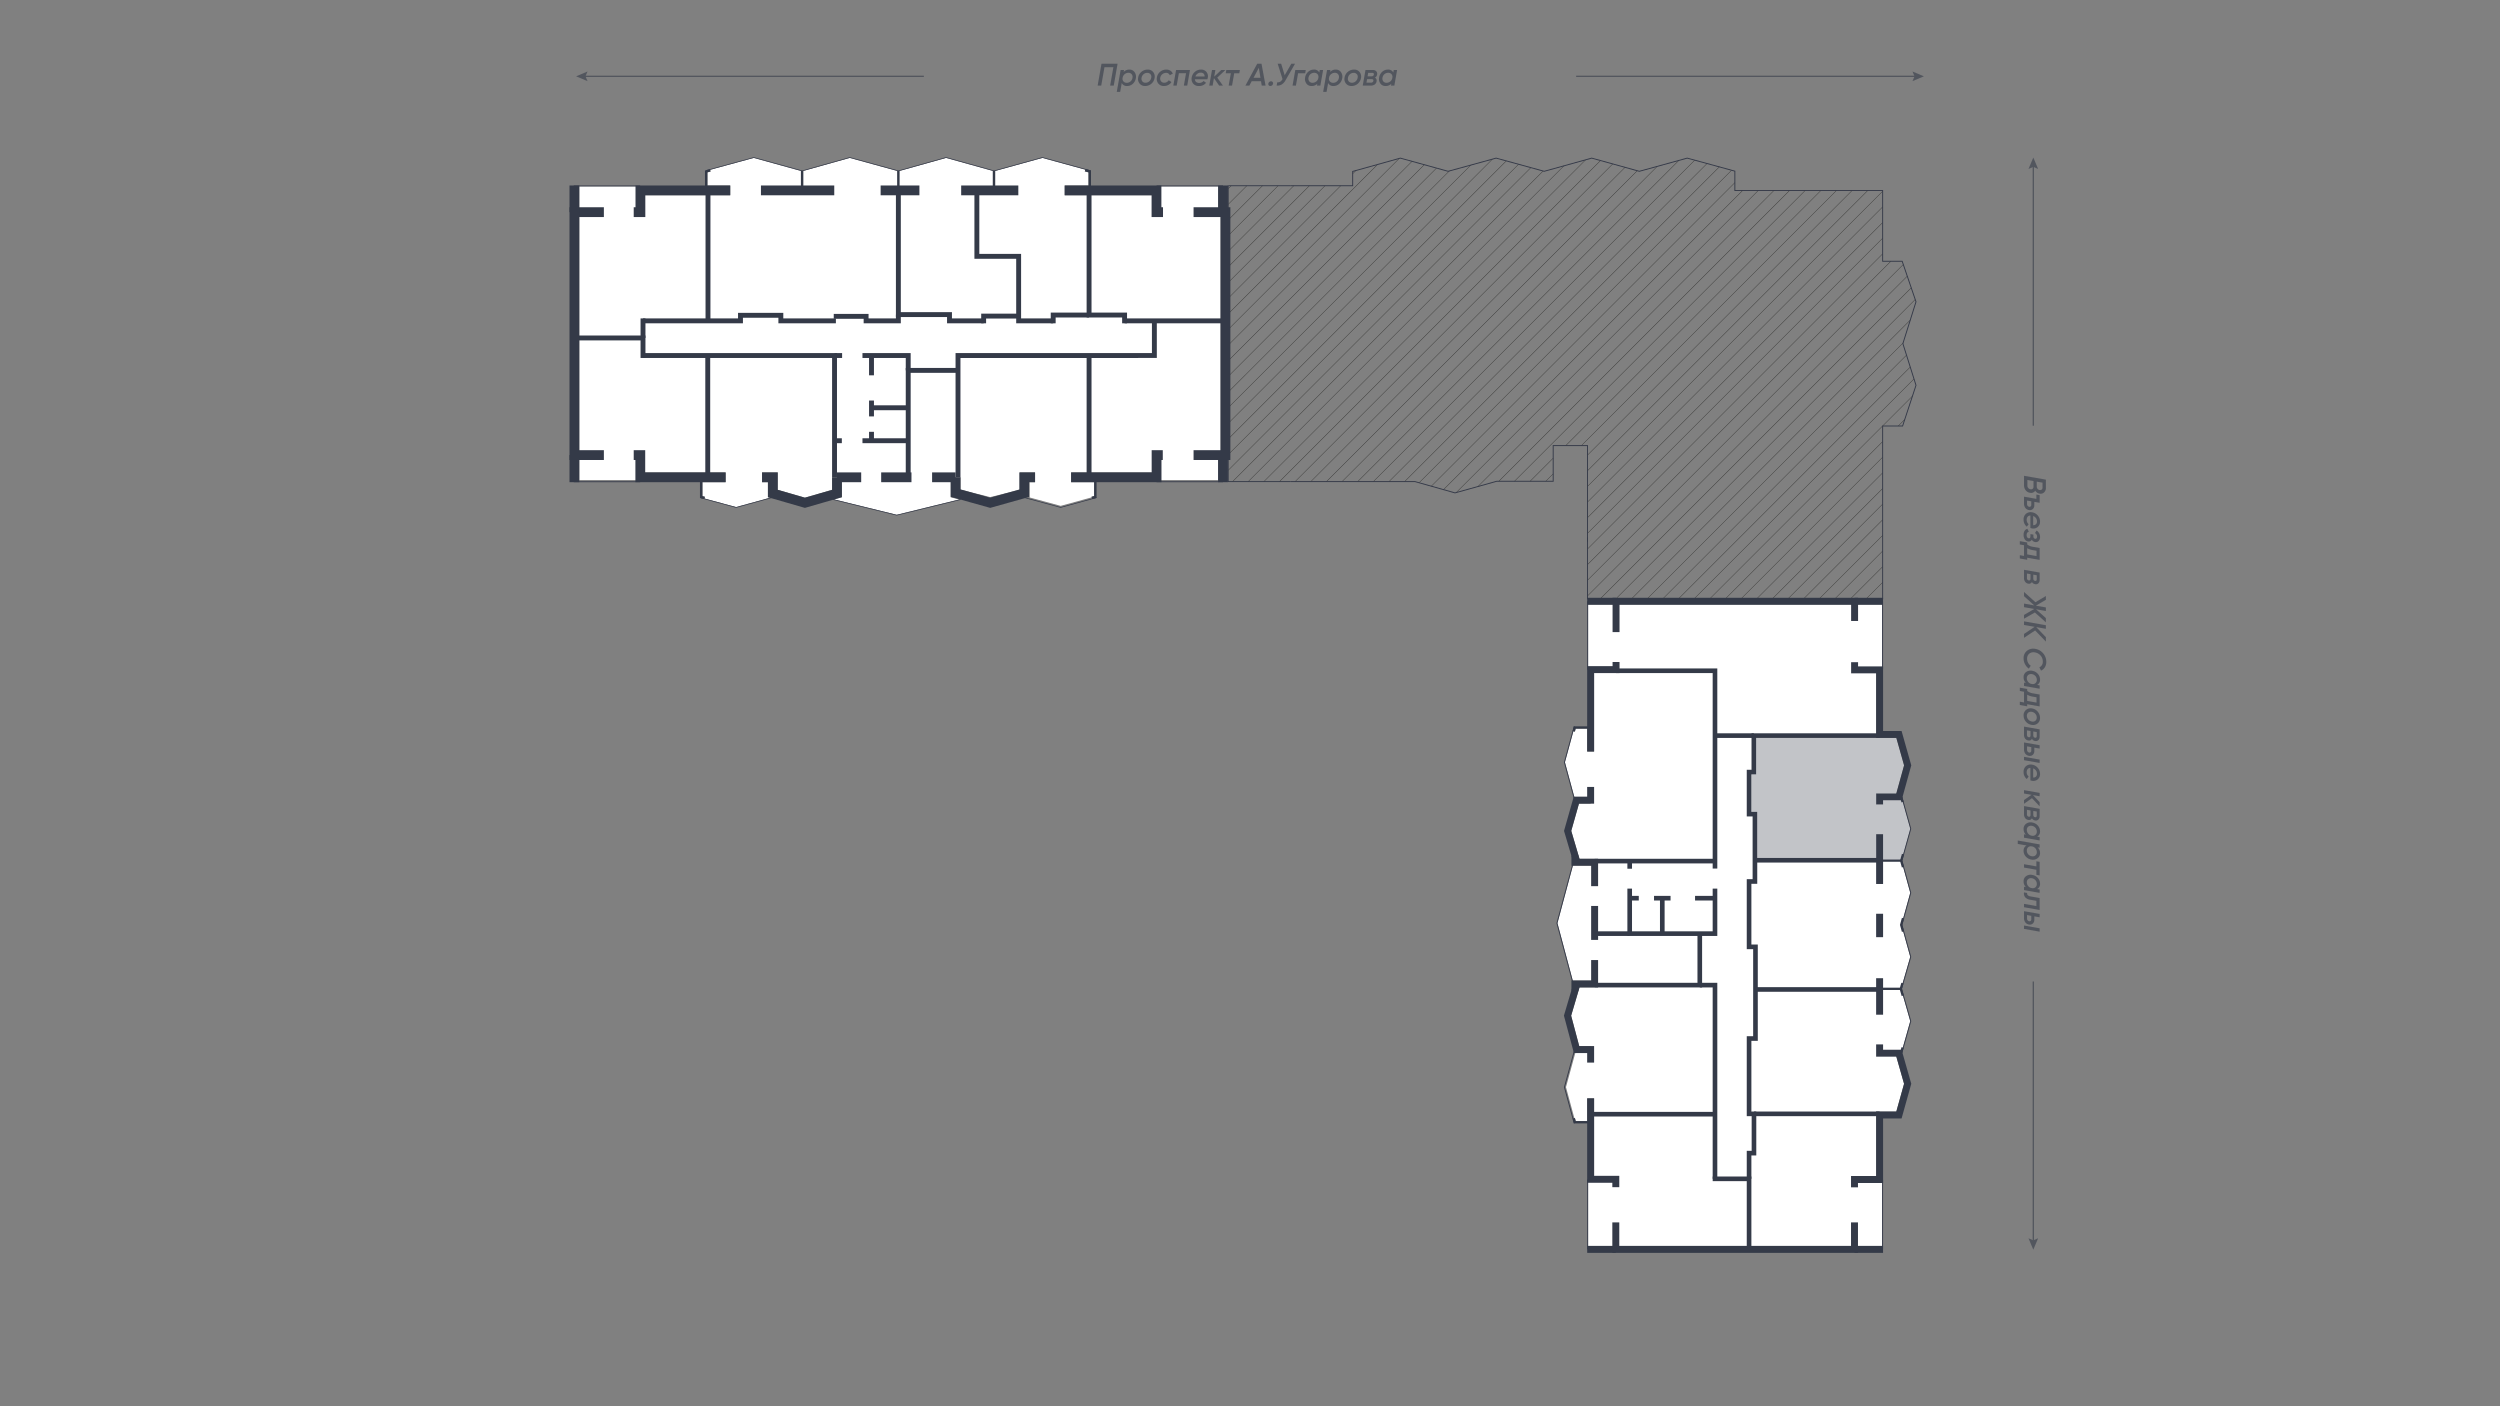 <svg xmlns="http://www.w3.org/2000/svg" xmlns:xlink="http://www.w3.org/1999/xlink" viewBox="0 0 1920 1080"><rect x="0" y="0" width="1920" height="1080" fill="#808080" stroke="none"/><defs><style>.cls-1,.cls-10,.cls-11,.cls-12,.cls-13,.cls-14,.cls-15,.cls-18,.cls-3,.cls-4,.cls-5,.cls-7,.cls-8,.cls-9{fill:none;}.cls-2{clip-path:url(#clip-path);}.cls-3{stroke:#1d1d1b;stroke-width:0.227px;}.cls-10,.cls-11,.cls-12,.cls-13,.cls-14,.cls-15,.cls-18,.cls-3,.cls-4,.cls-5,.cls-7,.cls-8,.cls-9{stroke-miterlimit:10;}.cls-10,.cls-13,.cls-14,.cls-15,.cls-18,.cls-4,.cls-8,.cls-9{stroke:#343a48;}.cls-4,.cls-5{stroke-width:0.714px;}.cls-11,.cls-12,.cls-5,.cls-7{stroke:#343948;}.cls-6{fill:#fff;}.cls-7{stroke-width:0.712px;}.cls-8{stroke-width:1.78px;}.cls-9{stroke-width:3.56px;}.cls-10{stroke-width:5.339px;}.cls-11{stroke-width:0.684px;}.cls-12{stroke-width:0.535px;}.cls-13{stroke-width:1.882px;}.cls-14{stroke-width:3.764px;}.cls-15{stroke-width:7.529px;}.cls-16,.cls-19{fill:#343a48;}.cls-16{opacity:0.3;}.cls-17{opacity:0.6;}</style><clipPath id="clip-path"><polyline class="cls-1" points="1219.225 416.114 1219.225 342.223 1192.849 342.223 1192.849 369.608 1149.432 369.627 1117.44 378.539 1086.729 369.874 943.258 369.874 943.258 142.648 1038.86 142.648 1038.86 131.646 1075.443 121.433 1112.143 131.56 1149.019 121.433 1185.924 131.56 1222.419 121.433 1259.002 131.56 1295.761 121.433 1332.373 131.435 1332.373 146.31 1445.876 146.31 1445.876 200.639 1460.88 200.639 1471.487 231.768 1461.409 263.896 1471.487 295.92 1461.199 327.176 1445.876 327.176 1445.876 459.929 1219.225 459.929 1219.225 412.656"/></clipPath></defs><g id="штриховка"><g class="cls-2"><line class="cls-3" x1="972.807" y1="115.391" x2="575.33" y2="512.867"/><line class="cls-3" x1="984.82" y1="115.391" x2="587.344" y2="512.867"/><line class="cls-3" x1="996.834" y1="115.391" x2="599.357" y2="512.867"/><line class="cls-3" x1="1008.847" y1="115.391" x2="611.371" y2="512.867"/><line class="cls-3" x1="1020.861" y1="115.391" x2="623.384" y2="512.867"/><line class="cls-3" x1="1032.875" y1="115.391" x2="635.398" y2="512.867"/><line class="cls-3" x1="1044.888" y1="115.391" x2="647.412" y2="512.867"/><line class="cls-3" x1="1056.902" y1="115.391" x2="659.425" y2="512.867"/><line class="cls-3" x1="1068.915" y1="115.391" x2="671.439" y2="512.867"/><line class="cls-3" x1="1080.929" y1="115.391" x2="683.452" y2="512.867"/><line class="cls-3" x1="1092.942" y1="115.391" x2="695.466" y2="512.867"/><line class="cls-3" x1="1104.956" y1="115.391" x2="707.479" y2="512.867"/><line class="cls-3" x1="1116.969" y1="115.391" x2="719.493" y2="512.867"/><line class="cls-3" x1="1128.983" y1="115.391" x2="731.506" y2="512.867"/><line class="cls-3" x1="1140.997" y1="115.391" x2="743.52" y2="512.867"/><line class="cls-3" x1="1153.01" y1="115.391" x2="755.534" y2="512.867"/><line class="cls-3" x1="1165.024" y1="115.391" x2="767.547" y2="512.867"/><line class="cls-3" x1="1177.037" y1="115.391" x2="779.561" y2="512.867"/><line class="cls-3" x1="1189.051" y1="115.391" x2="791.574" y2="512.867"/><line class="cls-3" x1="1201.064" y1="115.391" x2="803.588" y2="512.867"/><line class="cls-3" x1="1213.078" y1="115.391" x2="815.601" y2="512.867"/><line class="cls-3" x1="1225.091" y1="115.391" x2="827.615" y2="512.867"/><line class="cls-3" x1="1237.105" y1="115.391" x2="839.628" y2="512.867"/><line class="cls-3" x1="1249.119" y1="115.391" x2="851.642" y2="512.867"/><line class="cls-3" x1="1261.132" y1="115.391" x2="863.656" y2="512.867"/><line class="cls-3" x1="1273.146" y1="115.391" x2="875.669" y2="512.867"/><line class="cls-3" x1="1285.159" y1="115.391" x2="887.683" y2="512.867"/><line class="cls-3" x1="1297.173" y1="115.391" x2="899.696" y2="512.867"/><line class="cls-3" x1="1309.186" y1="115.391" x2="911.71" y2="512.867"/><line class="cls-3" x1="1321.2" y1="115.391" x2="923.723" y2="512.867"/><line class="cls-3" x1="1333.213" y1="115.391" x2="935.737" y2="512.867"/><line class="cls-3" x1="1345.227" y1="115.391" x2="947.751" y2="512.867"/><line class="cls-3" x1="1357.241" y1="115.391" x2="959.764" y2="512.867"/><line class="cls-3" x1="1369.254" y1="115.391" x2="971.778" y2="512.867"/><line class="cls-3" x1="1381.268" y1="115.391" x2="983.791" y2="512.867"/><line class="cls-3" x1="1393.281" y1="115.391" x2="995.805" y2="512.867"/><line class="cls-3" x1="1405.295" y1="115.391" x2="1007.818" y2="512.867"/><line class="cls-3" x1="1417.308" y1="115.391" x2="1019.832" y2="512.867"/><line class="cls-3" x1="1429.322" y1="115.391" x2="1031.845" y2="512.867"/><line class="cls-3" x1="1441.335" y1="115.391" x2="1043.859" y2="512.867"/><line class="cls-3" x1="1453.349" y1="115.391" x2="1055.873" y2="512.867"/><line class="cls-3" x1="1465.363" y1="115.391" x2="1067.886" y2="512.867"/><line class="cls-3" x1="1477.376" y1="115.391" x2="1079.9" y2="512.867"/><line class="cls-3" x1="1489.39" y1="115.391" x2="1091.913" y2="512.867"/><line class="cls-3" x1="1501.403" y1="115.391" x2="1103.927" y2="512.867"/><line class="cls-3" x1="1513.417" y1="115.391" x2="1115.94" y2="512.867"/><line class="cls-3" x1="1525.43" y1="115.391" x2="1127.954" y2="512.867"/><line class="cls-3" x1="1537.444" y1="115.391" x2="1139.967" y2="512.867"/><line class="cls-3" x1="1549.457" y1="115.391" x2="1151.981" y2="512.867"/><line class="cls-3" x1="1561.471" y1="115.391" x2="1163.995" y2="512.867"/><line class="cls-3" x1="1573.485" y1="115.391" x2="1176.008" y2="512.867"/><line class="cls-3" x1="1585.498" y1="115.391" x2="1188.022" y2="512.867"/><line class="cls-3" x1="1597.512" y1="115.391" x2="1200.035" y2="512.867"/><line class="cls-3" x1="1609.525" y1="115.391" x2="1212.049" y2="512.867"/><line class="cls-3" x1="1621.539" y1="115.391" x2="1224.062" y2="512.867"/><line class="cls-3" x1="1633.552" y1="115.391" x2="1236.076" y2="512.867"/><line class="cls-3" x1="1645.566" y1="115.391" x2="1248.089" y2="512.867"/><line class="cls-3" x1="1657.579" y1="115.391" x2="1260.103" y2="512.867"/><line class="cls-3" x1="1669.593" y1="115.391" x2="1272.117" y2="512.867"/><line class="cls-3" x1="1681.607" y1="115.391" x2="1284.13" y2="512.867"/><line class="cls-3" x1="1693.62" y1="115.391" x2="1296.144" y2="512.867"/><line class="cls-3" x1="1705.634" y1="115.391" x2="1308.157" y2="512.867"/><line class="cls-3" x1="1717.647" y1="115.391" x2="1320.171" y2="512.867"/><line class="cls-3" x1="1729.661" y1="115.391" x2="1332.184" y2="512.867"/><line class="cls-3" x1="1741.674" y1="115.391" x2="1344.198" y2="512.867"/><line class="cls-3" x1="1753.688" y1="115.391" x2="1356.211" y2="512.867"/><line class="cls-3" x1="1765.701" y1="115.391" x2="1368.225" y2="512.867"/><line class="cls-3" x1="1777.715" y1="115.391" x2="1380.239" y2="512.867"/><line class="cls-3" x1="1789.729" y1="115.391" x2="1392.252" y2="512.867"/></g></g><g id="минипланы"><polyline class="cls-4" points="990.922 369.874 943.258 369.874 943.258 349.056"/><line class="cls-5" x1="943.51" y1="142.648" x2="990.875" y2="142.648"/><polyline class="cls-5" points="990.922 369.874 1086.729 369.874 1117.44 378.539 1149.432 369.627 1192.849 369.608 1192.849 342.223 1219.225 342.223 1219.225 416.114"/><line class="cls-4" x1="943.258" y1="349.056" x2="943.258" y2="163.549"/><polyline class="cls-5" points="990.875 142.648 1038.86 142.648 1038.86 131.646 1075.443 121.433 1112.143 131.56 1149.019 121.433 1185.924 131.56 1222.419 121.433 1259.002 131.56 1295.761 121.433 1332.373 131.435 1332.373 146.31 1445.876 146.31 1445.876 200.639 1460.88 200.639 1471.487 231.768 1461.409 263.896 1471.487 295.92 1461.199 327.176 1445.876 327.176 1445.876 459.929 1241.676 459.929 1219.225 459.929 1219.225 412.656"/><line class="cls-4" x1="943.258" y1="163.549" x2="943.258" y2="142.315"/><polygon class="cls-6" points="1219.668 905.757 1218.963 905.757 1218.963 905.701 1224.25 905.701 1224.25 843.523 1218.963 843.523 1218.963 860.988 1210.152 860.988 1209.51 858.616 1209.115 858.721 1202.676 834.937 1209.831 808.707 1221.607 808.707 1221.607 803.421 1212.834 803.421 1206.613 780.077 1213.042 758.33 1224.669 758.33 1224.669 753.043 1207.864 753.043 1196.099 708.982 1207.963 664.847 1224.669 664.847 1224.669 659.56 1213.042 659.56 1206.697 638.113 1212.626 617.216 1221.607 617.216 1221.607 611.929 1209.027 611.929 1201.848 585.41 1208.343 561.594 1209.514 561.894 1210.102 559.596 1218.963 559.596 1218.963 577.183 1224.25 577.183 1224.25 514.262 1219.668 514.262 1219.668 464.41 1241.129 464.41 1424.331 464.41 1445.479 464.41 1445.479 513.878 1445.479 514.467 1440.897 514.467 1440.897 566.715 1456.391 566.715 1462.34 587.785 1455.841 611.295 1460.377 612.546 1467.088 636.51 1460.282 660.85 1460.254 660.942 1467.088 685.66 1460.282 710.223 1460.257 710.318 1467.088 734.878 1459.975 759.419 1467.088 784.243 1460.289 808.309 1455.848 809.574 1462.337 832.354 1456.384 853.674 1440.897 853.674 1440.897 905.859 1445.479 905.859 1445.479 906.177 1445.479 956.889 1424.253 956.889 1240.942 956.889 1219.668 956.889 1219.668 905.757"/><polyline class="cls-7" points="1209.011 557.799 1201.482 585.411 1209.011 613.224"/><polyline class="cls-7" points="1209.011 807.326 1201.482 834.938 1209.011 862.752"/><polyline class="cls-7" points="1207.756 664.254 1195.733 708.983 1207.756 754.007"/><line class="cls-7" x1="1219.316" y1="959.534" x2="1219.316" y2="905.758"/><line class="cls-7" x1="1445.83" y1="959.534" x2="1445.83" y2="906.177"/><polyline class="cls-7" points="1460.343 611.117 1467.454 636.51 1460.621 660.944 1467.454 685.661 1460.621 710.317 1467.454 734.881 1460.343 759.421 1467.454 784.241 1460.343 809.417"/><line class="cls-7" x1="1445.83" y1="461.767" x2="1445.83" y2="513.877"/><line class="cls-7" x1="1219.316" y1="461.767" x2="1219.316" y2="514.295"/><line class="cls-8" x1="1443.539" y1="660.944" x2="1460.343" y2="660.944"/><polyline class="cls-8" points="1221.607 558.715 1209.418 558.715 1208.659 561.676"/><polyline class="cls-8" points="1221.793 861.871 1209.478 861.871 1208.659 858.846"/><line class="cls-8" x1="1460.343" y1="759.421" x2="1443.819" y2="759.421"/><polyline class="cls-8" points="1461.094 755.003 1459.814 759.421 1461.332 764.721"/><polyline class="cls-8" points="1461.528 705.137 1460.093 710.317 1461.528 715.478"/><polyline class="cls-8" points="1461.488 655.952 1460.093 660.944 1461.488 665.993"/><line class="cls-8" x1="1461.209" y1="804.476" x2="1460.083" y2="808.463"/><line class="cls-8" x1="1461.188" y1="616.025" x2="1460.121" y2="612.213"/><polyline class="cls-9" points="1317.11 667.046 1317.11 594.191 1317.11 578.505 1317.11 515.143 1241.128 515.143"/><polyline class="cls-9" points="1317.11 682.454 1317.11 717.033 1251.609 717.033 1251.609 682.454"/><line class="cls-9" x1="1282.982" y1="689.811" x2="1270.293" y2="689.811"/><line class="cls-9" x1="1258.58" y1="689.811" x2="1251.609" y2="689.811"/><line class="cls-9" x1="1301.805" y1="689.811" x2="1317.11" y2="689.811"/><line class="cls-9" x1="1276.637" y1="689.811" x2="1276.637" y2="717.033"/><line class="cls-9" x1="1251.609" y1="717.033" x2="1224.67" y2="717.033"/><line class="cls-9" x1="1224.67" y1="661.323" x2="1317.11" y2="661.323"/><line class="cls-9" x1="1251.609" y1="667.185" x2="1251.609" y2="661.323"/><polyline class="cls-9" points="1224.67 756.569 1305.434 756.569 1305.434 717.312"/><polyline class="cls-9" points="1305.434 756.569 1317.11 756.569 1317.11 796.232 1317.11 811.919 1317.11 887.841 1317.11 905.34"/><line class="cls-9" x1="1317.11" y1="855.701" x2="1221.607" y2="855.701"/><polyline class="cls-9" points="1315.348 905.34 1343.287 905.34 1343.287 959.534"/><line class="cls-9" x1="1443.539" y1="855.436" x2="1347.052" y2="855.436"/><line class="cls-9" x1="1348.204" y1="759.91" x2="1443.539" y2="759.91"/><line class="cls-9" x1="1347.786" y1="660.665" x2="1443.539" y2="660.665"/><polyline class="cls-9" points="1443.539 564.955 1346.949 564.955 1346.949 592.969 1343.287 592.969 1343.287 602.488 1343.287 616.64 1343.287 625.248 1347.786 625.248 1347.786 676.983 1343.287 676.983 1343.287 695.63 1343.287 711.038 1343.287 727.175 1348.204 727.175 1348.204 797.59 1343.287 797.59 1343.287 812.267 1343.287 827.605 1343.287 855.436 1347.052 855.436 1347.052 885.61 1343.287 885.61 1343.287 888.12 1343.287 905.34"/><polyline class="cls-9" points="1317.11 564.955 1321.396 564.955 1336.524 564.955 1346.949 564.955"/><polyline class="cls-10" points="1224.67 680.571 1224.67 662.204 1209.523 662.204 1209.523 657.053"/><polyline class="cls-10" points="1211.069 662.204 1203.947 638.128 1210.628 614.572 1221.607 614.572 1221.607 604.347"/><polyline class="cls-10" points="1224.67 737.321 1224.67 755.688 1209.523 755.688 1209.523 760.839"/><polyline class="cls-10" points="1211.069 755.688 1203.866 780.039 1210.805 806.062 1221.607 806.062 1221.607 816.102"/><line class="cls-10" x1="1224.67" y1="695.77" x2="1224.67" y2="721.844"/><polyline class="cls-10" points="1221.607 843.524 1221.607 905.702 1240.942 905.702 1240.942 911.754"/><polyline class="cls-10" points="1240.942 938.804 1240.942 959.534 1424.252 959.534 1424.252 938.804"/><line class="cls-10" x1="1240.942" y1="959.534" x2="1218.964" y2="959.534"/><polyline class="cls-10" points="1424.252 911.893 1424.252 905.861 1443.539 905.861 1443.539 856.317 1458.39 856.317 1465.083 832.346 1458.39 808.851 1443.539 808.851 1443.539 802.089"/><line class="cls-10" x1="1424.252" y1="959.534" x2="1446.182" y2="959.534"/><line class="cls-10" x1="1443.539" y1="751.265" x2="1443.539" y2="779.291"/><line class="cls-10" x1="1443.539" y1="719.752" x2="1443.539" y2="701.765"/><line class="cls-10" x1="1443.539" y1="678.898" x2="1443.539" y2="640.623"/><polyline class="cls-10" points="1443.539 617.895 1443.539 611.998 1458.39 611.998 1465.083 587.777 1458.39 564.073 1443.539 564.073 1443.539 514.468 1424.332 514.468 1424.332 508.578"/><polyline class="cls-10" points="1424.332 476.903 1424.332 461.767 1241.128 461.767 1241.128 485.455"/><line class="cls-10" x1="1424.332" y1="461.767" x2="1446.182" y2="461.767"/><polyline class="cls-10" points="1241.128 508.416 1241.128 514.262 1221.607 514.262 1221.607 577.184"/><line class="cls-10" x1="1241.128" y1="461.767" x2="1218.964" y2="461.767"/><polygon class="cls-6" points="937.388 162.933 937.388 349.509 935.507 349.509 935.507 368.671 888.246 368.671 888.246 362.804 822.597 362.804 822.597 370.331 840.292 370.331 840.292 380.959 838.308 381.506 838.429 381.952 814.584 388.497 790.618 382.002 790.778 381.962 790.778 370.331 794.922 370.331 794.922 362.804 783.251 362.804 783.251 376.081 760.463 381.766 737.674 376.081 737.674 366.565 730.147 366.565 730.147 381.962 736.7 383.597 688.668 395.364 640.653 383.565 646.574 381.852 646.574 366.565 639.047 366.565 639.047 376.191 618.171 382.223 597.296 376.191 597.296 362.804 585.25 362.804 585.25 370.331 589.769 370.331 589.769 381.852 591.293 382.291 565.289 389.432 541.008 382.848 541.365 381.534 539.456 381.017 539.456 370.331 557.294 370.331 557.294 362.804 491.752 362.804 491.752 368.671 491.641 368.671 444.901 368.671 444.901 349.509 444.901 162.933 444.901 143.139 491.841 143.139 491.841 149.98 560.824 149.98 560.824 142.453 543.3 142.453 543.3 132.381 545.723 131.721 545.363 130.408 578.894 121.257 616.03 131.518 652.599 121.257 689.945 131.518 726.585 121.257 763.364 131.496 763.436 131.518 800.568 121.257 833.5 130.286 833.14 131.6 835.984 132.381 835.984 142.453 817.678 142.453 817.678 149.98 888.182 149.98 888.182 143.139 888.246 143.139 935.536 143.139 935.536 162.933 937.388 162.933"/><line class="cls-11" x1="888.247" y1="369.989" x2="939.27" y2="369.989"/><line class="cls-11" x1="888.247" y1="142.796" x2="939.27" y2="142.796"/><line class="cls-11" x1="440.617" y1="369.989" x2="491.64" y2="369.989"/><line class="cls-11" x1="440.617" y1="142.796" x2="491.64" y2="142.796"/><polyline class="cls-12" points="542.358 130.949 578.895 120.98 616.029 131.24 652.598 120.98 689.945 131.24 726.584 120.98 763.435 131.24 800.569 120.98 837.799 131.188"/><polyline class="cls-12" points="786.732 382.159 814.585 389.708 842.08 382.159"/><polyline class="cls-12" points="538.208 382.368 565.288 389.708 592.784 382.159"/><polyline class="cls-12" points="639.679 383.6 688.669 395.642 737.809 383.6"/><polyline class="cls-13" points="538.514 367.926 538.514 381.737 541.12 382.444"/><polyline class="cls-13" points="841.233 366.859 841.233 381.677 838.556 382.413"/><polyline class="cls-13" points="836.927 143.218 836.927 131.663 833.388 130.693"/><line class="cls-13" x1="763.388" y1="143.1" x2="763.388" y2="131.24"/><line class="cls-13" x1="616.029" y1="131.24" x2="616.029" y2="143.618"/><line class="cls-13" x1="689.945" y1="131.24" x2="689.945" y2="143.9"/><polyline class="cls-13" points="545.476 130.812 542.358 131.662 542.358 142.959"/><polyline class="cls-14" points="941.152 246.418 881.008 246.418 863.68 246.418"/><polyline class="cls-14" points="836.405 146.218 836.405 241.951 863.68 241.951 863.68 248.301"/><polyline class="cls-14" points="886.559 246.418 886.559 273.024 884.122 273.024 868.418 273.045 784.755 273.045 769.321 273.045 735.748 273.045 735.748 366.567"/><polyline class="cls-14" points="640.919 366.567 640.919 273.045 609.169 273.045 593.916 273.045 510.884 273.045 493.827 273.045"/><polyline class="cls-14" points="441.136 259.55 493.827 259.55 493.827 274.927"/><line class="cls-14" x1="543.556" y1="273.045" x2="543.556" y2="366.567"/><line class="cls-14" x1="493.827" y1="259.55" x2="493.827" y2="244.536"/><polyline class="cls-14" points="750.233 146.218 750.233 196.87 782.318 196.87 782.318 246.418 791.523 246.418 808.852 246.418"/><polyline class="cls-14" points="836.405 241.951 808.852 241.951 808.852 248.301"/><polyline class="cls-14" points="755.441 248.301 755.441 242.763 782.318 242.763"/><polyline class="cls-14" points="689.945 146.218 689.945 241.609 729.214 241.609 729.214 246.418 738.184 246.418 755.441 246.418"/><polyline class="cls-14" points="493.827 246.418 510.884 246.418 568.691 246.418 568.691 242.15 599.693 242.15 599.693 246.418 611.323 246.418 626.478 246.418 641.96 246.418"/><polyline class="cls-14" points="735.748 284.46 697.507 284.46 697.507 366.567"/><polyline class="cls-14" points="662.373 273.045 697.507 273.045 697.507 284.46"/><line class="cls-14" x1="697.507" y1="338.476" x2="662.373" y2="338.476"/><line class="cls-14" x1="669.313" y1="331.635" x2="669.313" y2="338.476"/><line class="cls-14" x1="669.313" y1="307.609" x2="669.313" y2="319.806"/><line class="cls-14" x1="669.313" y1="273.045" x2="669.313" y2="288.25"/><line class="cls-14" x1="669.313" y1="313.16" x2="697.507" y2="313.16"/><line class="cls-14" x1="836.405" y1="273.045" x2="836.405" y2="366.567"/><line class="cls-14" x1="543.736" y1="246.418" x2="543.736" y2="145.832"/><polyline class="cls-14" points="640.315 242.961 665.165 242.961 665.165 246.418 689.945 246.418 689.945 241.609"/><line class="cls-14" x1="640.919" y1="273.045" x2="646.739" y2="273.045"/><line class="cls-14" x1="640.919" y1="338.476" x2="646.527" y2="338.476"/><polyline class="cls-15" points="585.249 366.567 593.532 366.567 593.532 379.021 618.171 386.141 642.81 379.021 642.81 366.567"/><polyline class="cls-15" points="486.697 349.509 491.753 349.509 491.753 366.567 557.293 366.567"/><polyline class="cls-15" points="463.773 162.933 441.136 162.933 441.136 349.509 463.773 349.509"/><polyline class="cls-15" points="560.822 146.218 491.839 146.218 491.839 162.933 486.697 162.933"/><line class="cls-15" x1="640.712" y1="146.218" x2="584.402" y2="146.218"/><line class="cls-15" x1="706.111" y1="146.218" x2="676.319" y2="146.218"/><line class="cls-15" x1="782.073" y1="146.218" x2="738.184" y2="146.218"/><polyline class="cls-15" points="893.192 162.933 888.183 162.933 888.183 146.218 817.68 146.218"/><polyline class="cls-15" points="916.658 349.509 941.152 349.509 941.152 162.933 916.658 162.933"/><polyline class="cls-15" points="822.596 366.567 888.247 366.567 888.247 349.509 893.012 349.509"/><polyline class="cls-15" points="794.922 366.567 786.622 366.567 786.622 378.799 760.463 386.141 733.912 378.705 733.912 366.567"/><line class="cls-15" x1="441.136" y1="349.509" x2="441.136" y2="370.331"/><line class="cls-15" x1="939.27" y1="349.509" x2="939.27" y2="370.331"/><line class="cls-15" x1="939.302" y1="142.454" x2="939.302" y2="162.933"/><line class="cls-15" x1="441.136" y1="162.933" x2="441.136" y2="142.454"/><line class="cls-15" x1="642.81" y1="366.567" x2="661.399" y2="366.567"/><line class="cls-15" x1="676.742" y1="366.567" x2="700.008" y2="366.567"/><line class="cls-15" x1="733.912" y1="366.567" x2="715.853" y2="366.567"/></g><g id="маски"><g id="_3s_8-12f" data-name="3s 8-12f"><path class="cls-16" d="M1459.425,660.064h-13.242V640.623H1440.9V658.9H1349.55V623.486h-4.5V594.732h3.662V566.715h107.68l5.949,21.07-5.963,21.571H1440.9v8.54h5.286v-3.253H1460.4l.278-1.012,6.408,22.879-5.449,19.484-1-.279Z"/></g></g><g id="улицы"><g class="cls-17"><line class="cls-18" x1="1210.476" y1="58.61" x2="1471.591" y2="58.61"/><polygon class="cls-19" points="1468.782 62.313 1470.355 58.61 1468.782 54.906 1477.56 58.61 1468.782 62.313"/></g><g class="cls-17"><line class="cls-18" x1="709.524" y1="58.61" x2="448.409" y2="58.61"/><polygon class="cls-19" points="451.218 54.906 449.645 58.61 451.218 62.313 442.44 58.61 451.218 54.906"/></g><g class="cls-17"><path class="cls-19" d="M858.3,48.949l-2.951,16.8h-2.761l2.5-14.16h-6.84l-2.5,14.16h-2.759l2.952-16.8Z"/><path class="cls-19" d="M867.367,53.437a4.651,4.651,0,0,1,3.96,1.956,5.848,5.848,0,0,1,1.008,4.6,7.3,7.3,0,0,1-2.315,4.356,6.337,6.337,0,0,1-4.4,1.716,4.264,4.264,0,0,1-4.127-2.3l-1.2,6.792h-2.616l2.977-16.8h2.591l-.263,1.512A5.836,5.836,0,0,1,867.367,53.437Zm2.376,6.36a3.341,3.341,0,0,0-.6-2.784,3.055,3.055,0,0,0-2.521-1.1,4.5,4.5,0,0,0-4.368,3.432l-.12.7a3.054,3.054,0,0,0,.78,2.6,3.324,3.324,0,0,0,2.46.948,4.353,4.353,0,0,0,2.808-1.008A4.414,4.414,0,0,0,869.743,59.8Z"/><path class="cls-19" d="M879.559,66.061a5.324,5.324,0,0,1-4.392-1.932,5.467,5.467,0,0,1-1.032-4.692,7.084,7.084,0,0,1,2.568-4.332,7.341,7.341,0,0,1,4.752-1.668,5.088,5.088,0,0,1,4.2,1.92,5.535,5.535,0,0,1,1.056,4.632,7.32,7.32,0,0,1-7.152,6.072Zm.192-2.52a4.333,4.333,0,0,0,2.82-1.032,4.492,4.492,0,0,0,1.572-2.808,3.052,3.052,0,0,0-.6-2.724,3.125,3.125,0,0,0-2.448-1.02,4.326,4.326,0,0,0-2.808,1.02,4.446,4.446,0,0,0-1.56,2.772,3.227,3.227,0,0,0,.6,2.772A3.05,3.05,0,0,0,879.751,63.541Z"/><path class="cls-19" d="M893.887,66.061a5.231,5.231,0,0,1-4.3-1.92,5.587,5.587,0,0,1-1.1-4.656,7.066,7.066,0,0,1,2.484-4.344,7.146,7.146,0,0,1,4.74-1.7,5.68,5.68,0,0,1,3.132.84,4.609,4.609,0,0,1,1.859,2.28l-2.327,1.2a2.8,2.8,0,0,0-2.9-1.776,4.448,4.448,0,0,0-4.392,3.7,3.374,3.374,0,0,0,.6,2.736,2.953,2.953,0,0,0,2.472,1.1,3.937,3.937,0,0,0,1.956-.5,4.251,4.251,0,0,0,1.476-1.368l2.088,1.344a6.1,6.1,0,0,1-2.448,2.28A7.175,7.175,0,0,1,893.887,66.061Z"/><path class="cls-19" d="M913.9,53.749l-2.113,12H909.2l1.68-9.551h-5.5l-1.68,9.551h-2.591l2.112-12Z"/><path class="cls-19" d="M922.374,53.437a5.093,5.093,0,0,1,4.188,1.848,5.226,5.226,0,0,1,1,4.488c-.144.576-.239.936-.288,1.08h-9.552a2.622,2.622,0,0,0,.912,2.112,3.582,3.582,0,0,0,2.328.72,4.157,4.157,0,0,0,3.384-1.512l1.9,1.44a6.656,6.656,0,0,1-5.5,2.448,5.382,5.382,0,0,1-4.44-1.9,5.61,5.61,0,0,1-1.08-4.656,7.145,7.145,0,0,1,2.473-4.356A7,7,0,0,1,922.374,53.437Zm-4.3,5.28h7.033a2.757,2.757,0,0,0-.781-2.208,3.064,3.064,0,0,0-2.124-.72,4.212,4.212,0,0,0-2.508.78A4.6,4.6,0,0,0,918.078,58.717Z"/><path class="cls-19" d="M941.118,53.749l-6.264,5.88,4.344,6.12h-2.879l-4.009-5.76-1.008,5.76H928.71l2.112-12h2.592l-.912,5.112,5.448-5.112Z"/><path class="cls-19" d="M952.231,53.749l-.433,2.5h-3.912l-1.68,9.5h-2.592l1.68-9.5h-3.935l.431-2.5Z"/><path class="cls-19" d="M969.006,65.749l-.552-3.384H961.3l-1.8,3.384h-3.023l9.048-16.8h3.311l3.12,16.8ZM962.7,59.773h5.328l-1.248-7.68Z"/><path class="cls-19" d="M975.559,66.037a1.391,1.391,0,0,1-1.164-.54,1.622,1.622,0,0,1-.3-1.308,2,2,0,0,1,.72-1.248,2.1,2.1,0,0,1,1.391-.5,1.424,1.424,0,0,1,1.176.54,1.566,1.566,0,0,1,.313,1.284,2.14,2.14,0,0,1-.733,1.272A2.084,2.084,0,0,1,975.559,66.037Z"/><path class="cls-19" d="M991.735,48.949h2.856l-7.177,12.48a8.99,8.99,0,0,1-3.059,3.456,6.785,6.785,0,0,1-3.9.864l.456-2.544a3.686,3.686,0,0,0,2.317-.456,5.283,5.283,0,0,0,1.691-1.92l.049-.1-3.7-11.784h2.664l2.712,8.856Z"/><path class="cls-19" d="M1002.823,53.749l-.432,2.5h-5.448l-1.68,9.5h-2.592l2.112-12Z"/><path class="cls-19" d="M1013.55,53.749h2.593l-2.113,12h-2.591l.239-1.416a5.851,5.851,0,0,1-4.392,1.728,4.63,4.63,0,0,1-4.02-1.98,5.814,5.814,0,0,1-.924-4.6,7.352,7.352,0,0,1,2.389-4.368,6.494,6.494,0,0,1,4.427-1.68,4.286,4.286,0,0,1,4.056,2.256Zm-5.5,9.84a4.51,4.51,0,0,0,4.368-3.408l.12-.7a3.1,3.1,0,0,0-.767-2.616,3.3,3.3,0,0,0-2.473-.96,4.414,4.414,0,0,0-4.367,3.768,3.373,3.373,0,0,0,.6,2.8A3.034,3.034,0,0,0,1008.054,63.589Z"/><path class="cls-19" d="M1025.886,53.437a4.651,4.651,0,0,1,3.96,1.956,5.848,5.848,0,0,1,1.008,4.6,7.3,7.3,0,0,1-2.316,4.356,6.335,6.335,0,0,1-4.4,1.716,4.267,4.267,0,0,1-4.128-2.3l-1.2,6.792h-2.616l2.976-16.8h2.592l-.264,1.512A5.837,5.837,0,0,1,1025.886,53.437Zm2.376,6.36a3.344,3.344,0,0,0-.6-2.784,3.051,3.051,0,0,0-2.52-1.1,4.5,4.5,0,0,0-4.368,3.432l-.12.7a3.051,3.051,0,0,0,.78,2.6,3.324,3.324,0,0,0,2.46.948,4.351,4.351,0,0,0,2.807-1.008A4.415,4.415,0,0,0,1028.262,59.8Z"/><path class="cls-19" d="M1038.077,66.061a5.323,5.323,0,0,1-4.391-1.932,5.467,5.467,0,0,1-1.032-4.692,7.079,7.079,0,0,1,2.568-4.332,7.341,7.341,0,0,1,4.752-1.668,5.086,5.086,0,0,1,4.2,1.92,5.535,5.535,0,0,1,1.057,4.632,7.322,7.322,0,0,1-7.153,6.072Zm.193-2.52a4.33,4.33,0,0,0,2.819-1.032,4.487,4.487,0,0,0,1.572-2.808,3.055,3.055,0,0,0-.6-2.724,3.128,3.128,0,0,0-2.449-1.02,4.323,4.323,0,0,0-2.807,1.02,4.447,4.447,0,0,0-1.561,2.772,3.227,3.227,0,0,0,.6,2.772A3.048,3.048,0,0,0,1038.27,63.541Z"/><path class="cls-19" d="M1057.613,57.229a3.2,3.2,0,0,1-1.679,2.424,2.5,2.5,0,0,1,1.271,2.856,3.673,3.673,0,0,1-1.4,2.364,4.937,4.937,0,0,1-3.084.876h-6.144l2.113-12h5.664a3.343,3.343,0,0,1,2.615,1.008A2.761,2.761,0,0,1,1057.613,57.229Zm-2.879,4.848a.988.988,0,0,0-.252-.972,1.621,1.621,0,0,0-1.141-.348h-3.407l-.481,2.736h3.409a2.092,2.092,0,0,0,1.259-.372A1.491,1.491,0,0,0,1054.734,62.077Zm-.96-6.12h-3l-.481,2.664h2.928q1.656,0,1.872-1.344Q1055.358,55.959,1053.774,55.957Z"/><path class="cls-19" d="M1070.381,53.749h2.593l-2.112,12h-2.592l.239-1.416a5.851,5.851,0,0,1-4.392,1.728,4.63,4.63,0,0,1-4.02-1.98,5.814,5.814,0,0,1-.924-4.6,7.352,7.352,0,0,1,2.389-4.368,6.494,6.494,0,0,1,4.427-1.68,4.285,4.285,0,0,1,4.056,2.256Zm-5.5,9.84a4.51,4.51,0,0,0,4.368-3.408l.12-.7a3.1,3.1,0,0,0-.767-2.616,3.3,3.3,0,0,0-2.473-.96,4.414,4.414,0,0,0-4.367,3.768,3.373,3.373,0,0,0,.6,2.8A3.034,3.034,0,0,0,1064.885,63.589Z"/></g><g class="cls-17"><path class="cls-19" d="M1566.463,379.118a4.627,4.627,0,0,1-3.384-2.28,3.685,3.685,0,0,1-3.96,1.632,5.148,5.148,0,0,1-3.36-1.884,6.207,6.207,0,0,1-1.32-4.092v-7.08l16.8,2.952v6.384a4.443,4.443,0,0,1-1.368,3.4A3.867,3.867,0,0,1,1566.463,379.118Zm-7.08-3.36a1.951,1.951,0,0,0,1.681-.359,1.91,1.91,0,0,0,.672-1.561v-4.391l-4.706-.817v4.3a2.786,2.786,0,0,0,.685,1.86A2.742,2.742,0,0,0,1559.383,375.758Zm9.265-1.3V370.67l-4.416-.767v3.839a2.5,2.5,0,0,0,.635,1.692,2.776,2.776,0,0,0,1.572.925,1.838,1.838,0,0,0,1.572-.361A1.883,1.883,0,0,0,1568.648,374.462Z"/><path class="cls-19" d="M1562.359,388.094a3.668,3.668,0,0,1-1.188,2.868,3.343,3.343,0,0,1-2.964.756,4.252,4.252,0,0,1-2.761-1.656,5.493,5.493,0,0,1-1.007-3.384v-5.232l9.5,1.679v-3.311l2.5.431v5.9l-4.08-.72Zm-3.959,1.1a1.308,1.308,0,0,0,1.187-.312,1.6,1.6,0,0,0,.443-1.2v-2.664l-3.263-.576v2.664a2.15,2.15,0,0,0,.457,1.356A1.917,1.917,0,0,0,1558.4,389.2Z"/><path class="cls-19" d="M1566.751,400.6a5.093,5.093,0,0,1-1.847,4.187,5.229,5.229,0,0,1-4.489,1c-.576-.143-.935-.239-1.08-.288v-9.551a2.615,2.615,0,0,0-2.111.912,3.576,3.576,0,0,0-.721,2.328,4.157,4.157,0,0,0,1.512,3.384l-1.44,1.9a6.656,6.656,0,0,1-2.448-5.5,5.382,5.382,0,0,1,1.9-4.44,5.606,5.606,0,0,1,4.656-1.08,7.136,7.136,0,0,1,4.356,2.472A7,7,0,0,1,1566.751,400.6Zm-5.279-4.3v7.032a2.753,2.753,0,0,0,2.207-.78,3.065,3.065,0,0,0,.721-2.124,4.206,4.206,0,0,0-.781-2.508A4.6,4.6,0,0,0,1561.472,396.3Z"/><path class="cls-19" d="M1563.03,416.293a3.322,3.322,0,0,1-2.567-1.823,2.948,2.948,0,0,1-1.26,1.164,2.837,2.837,0,0,1-1.692.228,3.785,3.785,0,0,1-2.447-1.608,6.119,6.119,0,0,1-.937-3.6,5.363,5.363,0,0,1,.769-3.024,3.568,3.568,0,0,1,2.111-1.513l1.152,2.256q-1.7.41-1.7,2.593a2.982,2.982,0,0,0,.42,1.668,1.633,1.633,0,0,0,1.116.756,1.017,1.017,0,0,0,1-.276,1.717,1.717,0,0,0,.371-1.212v-1.728l2.281.407v1.3q0,1.656,1.39,1.9a1.028,1.028,0,0,0,1.034-.325,1.988,1.988,0,0,0,.382-1.332,2.968,2.968,0,0,0-1.607-2.711l1.248-1.968a5.659,5.659,0,0,1,2.664,4.944,4.076,4.076,0,0,1-1.128,3.107A2.855,2.855,0,0,1,1563.03,416.293Z"/><path class="cls-19" d="M1566.439,430l-9.551-1.679v1.607l-5.664-1.008v-2.544l3.215.576v-8.232l-3.215-.575V415.6l5.664,1.009v1.487a8.962,8.962,0,0,0,4.344,1.849l5.207.912Zm-9.551-9v4.777l7.176,1.271V422.99l-2.832-.5A11.8,11.8,0,0,1,1556.888,421Z"/><path class="cls-19" d="M1562.959,448.646a3.2,3.2,0,0,1-2.424-1.68,2.5,2.5,0,0,1-2.856,1.272,3.678,3.678,0,0,1-2.363-1.4,4.937,4.937,0,0,1-.877-3.084v-6.143l12,2.112v5.664a3.343,3.343,0,0,1-1.008,2.615A2.758,2.758,0,0,1,1562.959,448.646Zm-4.848-2.88a.988.988,0,0,0,.972-.252,1.616,1.616,0,0,0,.348-1.141v-3.407l-2.736-.48v3.408a2.1,2.1,0,0,0,.373,1.26A1.493,1.493,0,0,0,1558.111,445.766Zm6.121-.96v-3l-2.664-.481v2.928q0,1.658,1.343,1.872Q1564.23,446.391,1564.232,444.806Z"/><path class="cls-19" d="M1571.239,477.949l-8.448-7.559-8.352,4.775v-2.9l7.873-4.561-7.873-1.391v-2.76l7.873,1.392-7.873-7.08v-3.241l8.785,7.872,8.015-4.752v2.905l-7.656,4.511,7.656,1.344v2.761l-7.584-1.345,7.584,6.769Z"/><path class="cls-19" d="M1571.239,492.734l-8.255-8.544-8.545,5.664v-2.977l8.184-5.471-8.184-1.441v-2.76l16.8,2.952v2.76l-7.416-1.3,7.416,7.728Z"/><path class="cls-19" d="M1554.127,505.668a7.07,7.07,0,0,1,2.628-5.891,7.684,7.684,0,0,1,6.324-1.453,9.9,9.9,0,0,1,6.073,3.457,9.739,9.739,0,0,1,2.4,6.48,7.759,7.759,0,0,1-1.079,4.151,6.7,6.7,0,0,1-2.953,2.617l-1.321-2.5a4.525,4.525,0,0,0,2.665-4.488,6.73,6.73,0,0,0-1.7-4.584,7.214,7.214,0,0,0-4.32-2.4,5.2,5.2,0,0,0-4.32.9,4.692,4.692,0,0,0-1.7,3.9,6.261,6.261,0,0,0,2.783,5.4l-1.464,2.256a9.717,9.717,0,0,1-2.928-3.42A9.474,9.474,0,0,1,1554.127,505.668Z"/><path class="cls-19" d="M1566.439,526.357v2.592l-12-2.112v-2.592l1.416.24a5.852,5.852,0,0,1-1.728-4.392,4.63,4.63,0,0,1,1.98-4.02,5.81,5.81,0,0,1,4.6-.924,7.353,7.353,0,0,1,4.368,2.388,6.5,6.5,0,0,1,1.68,4.428,4.284,4.284,0,0,1-2.256,4.056Zm-9.84-5.5a4.512,4.512,0,0,0,3.408,4.368l.7.12a3.108,3.108,0,0,0,2.617-.768,3.3,3.3,0,0,0,.959-2.472,4.416,4.416,0,0,0-3.768-4.368,3.374,3.374,0,0,0-2.8.6A3.037,3.037,0,0,0,1556.6,520.861Z"/><path class="cls-19" d="M1566.439,542.532l-9.551-1.679v1.607l-5.664-1.008v-2.544l3.215.577v-8.233l-3.215-.575v-2.545l5.664,1.009v1.487a8.962,8.962,0,0,0,4.344,1.849l5.207.912Zm-9.551-9v4.777l7.176,1.271v-4.055l-2.832-.5A11.8,11.8,0,0,1,1556.888,533.532Z"/><path class="cls-19" d="M1554.127,549.54a5.321,5.321,0,0,1,1.933-4.391,5.47,5.47,0,0,1,4.691-1.033,7.083,7.083,0,0,1,4.332,2.569,7.341,7.341,0,0,1,1.668,4.752,5.086,5.086,0,0,1-1.92,4.2,5.537,5.537,0,0,1-4.633,1.057,7.325,7.325,0,0,1-6.071-7.153Zm2.521.193a4.335,4.335,0,0,0,1.031,2.819,4.487,4.487,0,0,0,2.809,1.572,3.054,3.054,0,0,0,2.723-.6,3.125,3.125,0,0,0,1.021-2.449,4.319,4.319,0,0,0-1.021-2.807,4.449,4.449,0,0,0-2.772-1.561,3.228,3.228,0,0,0-2.772.6A3.051,3.051,0,0,0,1556.648,549.733Z"/><path class="cls-19" d="M1562.959,569.075a3.2,3.2,0,0,1-2.424-1.679,2.5,2.5,0,0,1-2.856,1.271,3.677,3.677,0,0,1-2.363-1.4,4.937,4.937,0,0,1-.877-3.084v-6.144l12,2.113v5.664a3.343,3.343,0,0,1-1.008,2.615A2.76,2.76,0,0,1,1562.959,569.075Zm-4.848-2.879a.988.988,0,0,0,.972-.252,1.616,1.616,0,0,0,.348-1.141V561.4l-2.736-.481v3.408a2.1,2.1,0,0,0,.373,1.26A1.491,1.491,0,0,0,1558.111,566.2Zm6.121-.96v-3l-2.664-.481v2.928q0,1.656,1.343,1.872Q1564.23,566.821,1564.232,565.236Z"/><path class="cls-19" d="M1562.359,576.851a3.666,3.666,0,0,1-1.188,2.868,3.337,3.337,0,0,1-2.964.756,4.251,4.251,0,0,1-2.761-1.655,5.493,5.493,0,0,1-1.007-3.384V570.2l12,2.113v2.591l-4.08-.719Zm4.08,6.5v2.592l-12-2.113v-2.592Zm-8.039-5.4a1.311,1.311,0,0,0,1.187-.311,1.6,1.6,0,0,0,.443-1.2V573.78l-3.263-.577v2.664a2.146,2.146,0,0,0,.457,1.356A1.912,1.912,0,0,0,1558.4,577.955Z"/><path class="cls-19" d="M1566.751,594.42a5.1,5.1,0,0,1-1.847,4.188,5.229,5.229,0,0,1-4.489,1c-.576-.144-.935-.24-1.08-.288v-9.552a2.618,2.618,0,0,0-2.111.912A3.576,3.576,0,0,0,1556.5,593a4.157,4.157,0,0,0,1.512,3.384l-1.44,1.9a6.656,6.656,0,0,1-2.448-5.5,5.382,5.382,0,0,1,1.9-4.44,5.606,5.606,0,0,1,4.656-1.08,7.146,7.146,0,0,1,4.356,2.472A7,7,0,0,1,1566.751,594.42Zm-5.279-4.3v7.032a2.753,2.753,0,0,0,2.207-.78,3.065,3.065,0,0,0,.721-2.124,4.206,4.206,0,0,0-.781-2.508A4.6,4.6,0,0,0,1561.472,590.124Z"/><path class="cls-19" d="M1566.439,619.237l-5.879-6.265-6.121,4.345v-2.88l5.759-4.009-5.759-1.008v-2.592l12,2.113v2.591l-5.112-.912,5.112,5.449Z"/><path class="cls-19" d="M1562.959,630.109a3.2,3.2,0,0,1-2.424-1.68,2.5,2.5,0,0,1-2.856,1.271,3.673,3.673,0,0,1-2.363-1.4,4.937,4.937,0,0,1-.877-3.084v-6.143l12,2.112v5.664a3.343,3.343,0,0,1-1.008,2.615A2.761,2.761,0,0,1,1562.959,630.109Zm-4.848-2.88a.988.988,0,0,0,.972-.252,1.616,1.616,0,0,0,.348-1.141v-3.407l-2.736-.481v3.409a2.093,2.093,0,0,0,.373,1.259A1.491,1.491,0,0,0,1558.111,627.229Zm6.121-.96v-3l-2.664-.481v2.928q0,1.658,1.343,1.872Q1564.23,627.853,1564.232,626.269Z"/><path class="cls-19" d="M1566.439,642.876v2.593l-12-2.112v-2.592l1.416.239a5.85,5.85,0,0,1-1.728-4.391,4.632,4.632,0,0,1,1.98-4.021,5.814,5.814,0,0,1,4.6-.924,7.354,7.354,0,0,1,4.368,2.389,6.494,6.494,0,0,1,1.68,4.428,4.282,4.282,0,0,1-2.256,4.055Zm-9.84-5.5a4.51,4.51,0,0,0,3.408,4.368l.7.12a3.1,3.1,0,0,0,2.617-.767,3.3,3.3,0,0,0,.959-2.473,4.351,4.351,0,0,0-1.008-2.807,4.4,4.4,0,0,0-2.76-1.56,3.374,3.374,0,0,0-2.8.6A3.034,3.034,0,0,0,1556.6,637.38Z"/><path class="cls-19" d="M1566.751,655.211a4.648,4.648,0,0,1-1.956,3.96,5.849,5.849,0,0,1-4.6,1.008,7.313,7.313,0,0,1-4.355-2.315,6.333,6.333,0,0,1-1.716-4.405,4.268,4.268,0,0,1,2.3-4.128l-6.791-1.2v-2.616l16.8,2.976v2.592l-1.512-.263A5.831,5.831,0,0,1,1566.751,655.211Zm-6.359,2.376a3.343,3.343,0,0,0,2.783-.6,3.052,3.052,0,0,0,1.1-2.521,4.5,4.5,0,0,0-3.432-4.368l-.695-.12a3.053,3.053,0,0,0-2.605.78,3.328,3.328,0,0,0-.948,2.46,4.353,4.353,0,0,0,1.008,2.808A4.414,4.414,0,0,0,1560.392,657.587Z"/><path class="cls-19" d="M1566.439,672.323l-2.5-.432v-3.912l-9.5-1.68v-2.592l9.5,1.68v-3.936l2.5.432Z"/><path class="cls-19" d="M1566.439,683.123v2.593l-12-2.112v-2.592l1.416.239a5.85,5.85,0,0,1-1.728-4.391,4.632,4.632,0,0,1,1.98-4.021,5.818,5.818,0,0,1,4.6-.924,7.354,7.354,0,0,1,4.368,2.389,6.494,6.494,0,0,1,1.68,4.428,4.282,4.282,0,0,1-2.256,4.055Zm-9.84-5.5a4.51,4.51,0,0,0,3.408,4.368l.7.12a3.1,3.1,0,0,0,2.617-.767,3.3,3.3,0,0,0,.959-2.473,4.351,4.351,0,0,0-1.008-2.807,4.4,4.4,0,0,0-2.76-1.56,3.374,3.374,0,0,0-2.8.6A3.034,3.034,0,0,0,1556.6,677.627Z"/><path class="cls-19" d="M1566.439,698.867l-12-2.112v-2.592l9.5,1.68v-4.008l-4.463-.792a6.6,6.6,0,0,1-4.153-1.944,4.976,4.976,0,0,1-.888-3.744l2.424.432a2.016,2.016,0,0,0,.48,1.741,4.081,4.081,0,0,0,2.256.947l6.84,1.2Z"/><path class="cls-19" d="M1562.359,706.426a3.666,3.666,0,0,1-1.188,2.868,3.337,3.337,0,0,1-2.964.756,4.251,4.251,0,0,1-2.761-1.655,5.493,5.493,0,0,1-1.007-3.384v-5.232l12,2.112v2.592l-4.08-.72Zm4.08,6.5v2.592l-12-2.113v-2.591Zm-8.039-5.4a1.311,1.311,0,0,0,1.187-.312,1.6,1.6,0,0,0,.443-1.2v-2.664l-3.263-.576v2.664a2.145,2.145,0,0,0,.457,1.355A1.914,1.914,0,0,0,1558.4,707.531Z"/></g><g class="cls-17"><line class="cls-18" x1="1561.58" y1="326.948" x2="1561.58" y2="126.949"/><polygon class="cls-19" points="1565.283 129.757 1561.58 128.184 1557.877 129.757 1561.58 120.979 1565.283 129.757"/></g><g class="cls-17"><line class="cls-18" x1="1561.58" y1="753.797" x2="1561.58" y2="953.797"/><polygon class="cls-19" points="1557.877 950.988 1561.58 952.562 1565.283 950.988 1561.58 959.767 1557.877 950.988"/></g></g></svg>